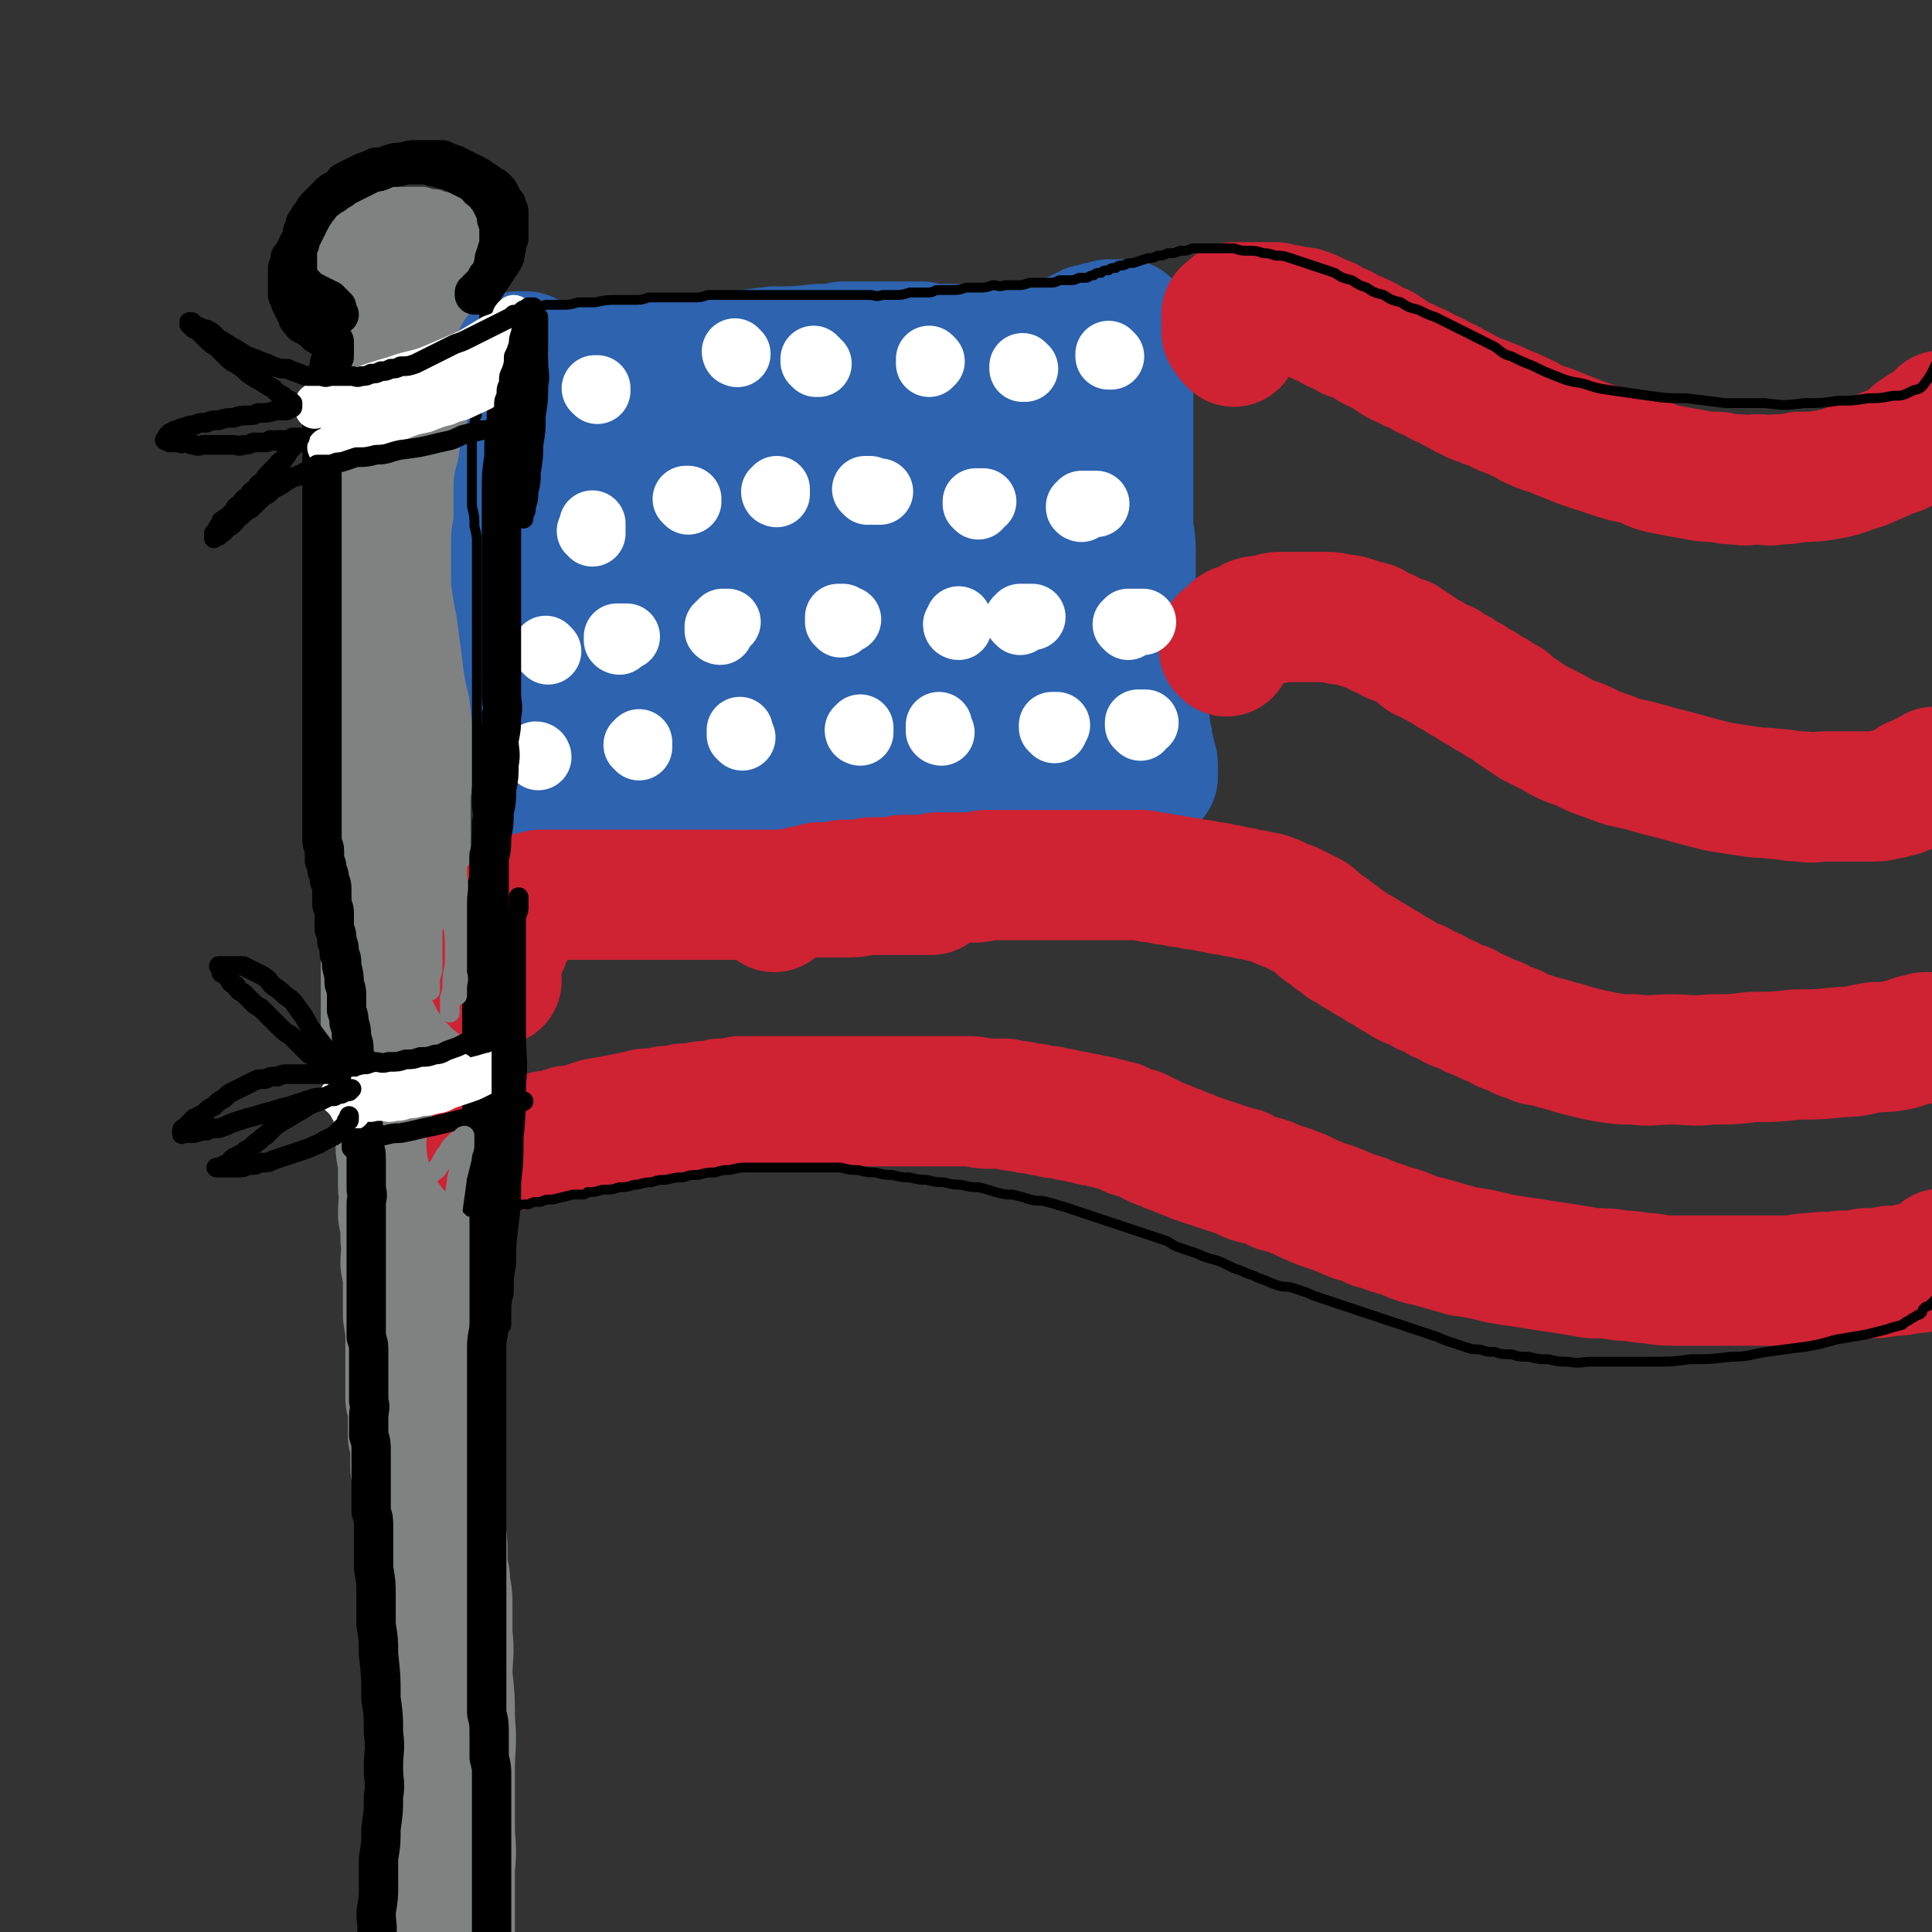 <svg viewBox='0 0 786 786' version='1.1' xmlns='http://www.w3.org/2000/svg' xmlns:xlink='http://www.w3.org/1999/xlink'><rect x="0" y="0" width="786" height="786" fill="#333333" stroke="none"/><g fill='none' stroke='rgb(128,130,130)' stroke-width='16' stroke-linecap='round' stroke-linejoin='round'><path d='M186,223c0,0 -1,-1 -1,-1 0,0 0,0 0,0 0,0 0,0 0,0 1,0 0,-1 0,-1 0,0 0,1 0,1 0,1 0,1 -1,1 0,2 0,2 -1,3 0,2 0,2 0,3 0,2 0,2 -1,3 0,2 0,2 0,4 0,3 0,3 0,5 0,2 -1,2 -1,5 0,3 1,3 0,6 0,4 0,4 0,7 0,4 0,4 -1,7 0,6 0,6 -1,12 0,8 0,8 -1,16 0,8 1,8 0,16 0,9 0,9 0,18 0,9 0,9 0,18 0,8 0,8 0,15 0,7 0,7 0,13 1,6 1,6 1,12 0,6 0,6 0,11 1,5 1,5 1,9 0,4 0,4 0,8 1,4 1,4 1,7 1,5 1,5 1,9 1,5 1,5 1,9 1,5 1,5 1,9 0,5 0,5 0,10 1,5 1,5 1,10 1,5 0,5 0,10 1,5 1,5 1,10 0,5 0,5 0,9 1,5 1,5 1,10 0,5 0,5 0,10 0,5 0,5 0,9 0,4 0,4 0,8 1,5 0,5 0,9 1,4 1,4 1,8 0,4 0,4 0,8 0,4 0,4 0,8 1,3 1,3 1,6 1,3 1,3 1,6 1,3 1,3 1,7 0,3 0,3 0,6 1,2 1,2 1,5 0,2 0,2 0,5 1,2 1,2 1,5 0,2 0,2 0,5 1,4 1,4 1,7 0,4 0,4 0,8 1,4 1,4 1,8 0,4 0,4 0,8 1,4 1,4 1,9 0,5 0,5 0,10 0,5 0,5 0,10 0,4 0,4 0,8 0,4 0,4 0,7 0,3 0,3 0,6 1,3 0,3 1,6 0,3 0,3 1,6 0,3 0,3 0,6 1,3 1,3 1,6 0,3 0,3 0,6 0,3 0,3 0,6 0,3 0,3 0,6 0,2 0,2 0,5 0,2 0,2 0,5 0,2 0,2 0,4 0,2 0,2 0,3 0,1 0,1 0,1 0,1 0,1 0,2 0,0 0,0 0,0 0,-1 0,-1 0,-1 0,-1 0,-1 0,-1 0,-1 0,-1 0,-2 0,-2 0,-2 0,-3 0,-3 0,-3 0,-5 -1,-4 -1,-4 -1,-8 0,-7 0,-7 0,-13 0,-8 0,-8 0,-16 0,-7 -1,-7 -1,-14 0,-9 0,-9 0,-18 0,-7 1,-7 0,-13 0,-6 0,-6 -1,-12 0,-6 0,-6 -1,-11 0,-6 0,-6 -1,-11 0,-5 0,-5 -1,-10 0,-5 0,-5 -1,-9 -1,-3 -1,-3 -2,-7 0,-3 -1,-3 -1,-6 -1,-4 -1,-4 -1,-8 -1,-5 -1,-5 -2,-10 0,-4 0,-4 -1,-9 -1,-4 -1,-4 -1,-9 -1,-5 -1,-5 -2,-10 0,-5 0,-5 -1,-10 0,-4 0,-4 -1,-9 0,-4 0,-4 0,-8 0,-5 0,-5 0,-9 1,-5 1,-5 1,-9 1,-4 1,-4 1,-9 1,-4 1,-4 1,-8 0,-3 0,-3 0,-7 1,-4 0,-4 0,-8 0,-4 0,-4 0,-8 0,-4 0,-4 0,-8 0,-4 1,-4 0,-8 0,-3 0,-3 0,-6 0,-3 0,-3 -1,-7 0,-3 0,-3 -1,-7 0,-4 0,-4 0,-8 0,-4 1,-4 0,-8 0,-3 0,-3 0,-7 0,-4 -1,-4 -1,-9 0,-5 0,-5 0,-10 0,-4 0,-4 0,-9 0,-4 0,-4 0,-9 0,-4 0,-4 0,-8 0,-4 0,-4 0,-8 1,-4 1,-4 1,-9 0,-4 0,-4 0,-8 1,-3 1,-3 1,-6 1,-1 0,-1 0,-3 1,-2 1,-2 1,-4 1,-3 1,-3 1,-5 0,-3 0,-3 0,-6 1,-3 0,-3 0,-6 0,-3 0,-3 0,-6 1,-3 1,-3 1,-6 0,-3 0,-3 0,-6 0,-3 0,-3 0,-6 0,-2 0,-2 0,-5 0,-2 0,-2 0,-5 0,-3 0,-3 0,-6 0,-3 0,-3 0,-6 0,-3 0,-3 0,-6 0,-3 0,-3 -1,-6 0,-2 0,-2 -1,-5 0,-2 0,-2 -1,-5 0,-3 0,-3 -1,-5 0,-3 0,-3 -1,-5 0,-3 0,-3 -1,-5 0,-2 0,-2 0,-5 0,-1 0,-1 0,-3 0,-1 0,-1 0,-2 0,0 0,0 0,-1 0,0 0,0 0,0 0,1 0,1 0,1 0,1 0,1 0,2 0,2 0,2 0,3 1,3 1,3 1,6 0,4 0,4 0,8 1,7 0,7 0,14 0,9 1,9 0,19 0,10 0,10 0,21 0,9 0,9 0,19 0,8 -1,8 -1,16 0,7 0,7 -1,13 0,5 0,5 0,10 0,5 0,5 0,10 0,5 0,5 0,9 1,5 1,5 1,10 1,3 0,3 0,7 0,4 0,4 0,7 0,4 0,4 0,8 0,4 1,4 0,7 0,4 0,4 0,8 0,4 0,4 0,8 0,5 0,5 0,10 0,5 0,5 0,9 1,4 1,4 1,8 0,5 0,5 0,10 1,6 0,6 0,12 0,6 0,6 0,12 1,8 1,8 1,15 1,7 1,7 1,13 1,8 1,8 1,15 1,8 1,8 2,15 1,8 1,8 1,16 0,8 0,8 0,16 1,13 0,13 0,26 '/><path d='M179,162c0,0 -1,-1 -1,-1 0,0 0,0 0,0 0,0 0,0 0,0 0,0 0,0 0,-1 0,0 0,0 0,-1 0,0 0,0 0,-1 0,0 0,0 0,-1 0,0 0,0 0,-1 0,-1 0,-1 0,-3 0,-1 0,-1 0,-3 0,-1 0,-1 0,-3 0,-2 0,-2 0,-4 0,-1 0,-1 0,-3 0,-1 0,-1 0,-2 0,-1 0,-1 0,-2 0,0 0,-1 0,-1 0,0 0,1 0,1 0,1 0,1 0,2 0,1 0,1 0,2 0,2 0,2 0,3 0,2 0,2 0,3 0,1 0,1 0,2 0,1 0,1 0,2 0,1 0,1 0,1 0,1 0,1 0,1 0,0 0,0 0,0 0,0 0,1 -1,0 0,0 0,0 0,0 -1,-1 -1,-1 -1,-1 0,-1 0,-1 0,-1 0,-1 0,-1 0,-2 0,-1 0,-1 0,-2 0,-1 0,-1 0,-2 0,-1 0,-1 0,-2 0,0 0,0 1,-1 0,-1 0,-1 0,-1 1,-1 1,-1 1,-1 0,-1 0,-1 1,-1 0,-1 0,-1 0,-1 1,-1 1,-1 1,-1 1,-1 1,-1 1,-1 1,-1 1,-1 1,-1 1,-1 1,-1 1,-1 1,-1 1,-1 1,-1 1,-1 1,-1 1,-1 1,-1 1,-1 1,-1 1,-1 1,-1 1,-1 1,-1 1,-1 2,-1 0,-1 0,-1 1,-1 0,-1 0,0 1,-1 0,-1 0,-1 1,-2 0,-1 0,-1 1,-2 0,-1 1,-1 1,-2 0,-1 0,-1 0,-2 0,-1 0,-1 0,-2 0,-1 0,-1 0,-3 0,-1 0,-1 -1,-3 0,-1 0,-1 -1,-3 0,-1 0,-1 -1,-3 0,-1 0,-1 -1,-3 -2,-2 -1,-2 -3,-4 -1,-1 -1,-1 -3,-3 0,0 0,0 -1,-1 -2,-1 -2,-1 -5,-3 -1,-1 -2,0 -4,-1 -2,-1 -2,-1 -4,-1 -2,0 -2,0 -4,0 -2,0 -2,0 -4,0 -1,0 -1,0 -3,0 -2,1 -2,1 -4,1 -1,1 -1,1 -3,2 -2,1 -2,1 -3,2 -2,1 -2,1 -3,3 -2,1 -2,1 -3,3 -2,1 -2,1 -3,3 -1,2 -1,2 -3,3 -1,2 -1,2 -2,4 0,2 0,2 -1,3 -1,2 -1,2 -1,4 0,1 0,1 0,3 0,1 0,1 0,3 1,1 1,1 1,3 1,1 1,1 1,2 1,1 1,1 2,2 1,1 1,1 2,1 2,1 2,1 3,2 1,0 1,1 2,1 1,0 1,0 1,0 1,0 1,0 2,0 0,0 1,0 1,0 0,0 0,0 -1,0 0,0 0,0 -1,0 0,0 0,-1 -1,-1 -1,-1 -1,-1 -2,-1 -1,-1 -1,-1 -2,-1 -2,-1 -2,0 -3,-1 -1,-1 -1,-1 -3,-2 -1,0 -1,-1 -2,-2 -1,-1 -1,-1 -2,-2 -1,-1 -1,-1 -2,-3 -1,-1 -1,-1 -2,-3 0,-1 0,-1 0,-3 1,-1 1,-1 1,-3 0,-1 0,-1 1,-3 0,-1 0,-1 1,-3 1,-1 1,-1 2,-3 1,-2 1,-2 3,-3 1,-2 1,-2 3,-3 1,-2 1,-2 3,-3 1,-1 1,-2 3,-3 2,-1 2,-1 4,-2 2,-1 2,-1 4,-2 3,0 3,0 5,-1 3,-1 3,-1 5,-1 3,0 3,0 5,0 3,0 3,0 5,0 3,1 3,1 5,1 2,1 2,1 4,1 2,1 2,2 3,3 2,1 2,1 3,3 2,1 2,1 2,3 1,2 1,2 2,4 1,2 1,2 1,4 1,2 1,2 1,4 0,2 0,2 0,4 0,2 0,2 -1,3 0,2 0,2 -1,3 0,2 0,2 -1,3 0,2 0,1 -1,2 -1,1 -1,2 -2,2 -1,1 -1,1 -3,2 -1,1 -1,1 -3,1 -1,1 -1,1 -2,1 -1,1 -1,1 -3,1 -1,1 -1,1 -2,1 -1,1 -1,1 -2,1 -1,1 -1,1 -2,1 0,1 0,1 -1,1 -1,1 -1,0 -2,0 0,0 0,0 -1,0 0,0 0,0 0,0 1,0 1,0 1,0 1,0 1,0 2,0 1,0 1,1 3,0 1,0 1,0 3,0 2,-1 2,-1 4,-1 2,-1 2,-1 3,-1 2,-1 2,0 3,-1 2,-1 2,-1 3,-2 2,-1 2,-1 2,-3 1,-1 1,-2 1,-3 1,-2 1,-2 1,-4 0,-3 -1,-3 -1,-5 -1,-3 -1,-3 -2,-5 -1,-3 -1,-3 -3,-5 -1,-3 -1,-3 -3,-5 -2,-2 -2,-2 -5,-4 -2,-2 -2,-2 -5,-4 -2,-1 -2,-1 -5,-2 -2,0 -2,0 -5,-1 -3,0 -3,1 -5,1 -3,0 -3,0 -5,1 -3,1 -3,1 -5,3 -2,1 -2,2 -4,3 -2,3 -2,3 -4,5 -1,2 -1,2 -3,5 -1,2 -1,2 -1,4 -1,2 -1,2 -1,4 1,2 1,2 1,3 1,2 1,2 2,4 1,1 1,1 3,2 1,2 1,2 3,2 2,1 2,1 4,1 2,1 2,1 5,1 2,0 2,-1 5,-1 2,-1 2,0 5,-1 2,-1 2,-1 4,-2 2,-1 2,-1 4,-2 1,0 1,0 2,-1 1,-1 1,-1 1,-2 0,-1 0,-1 0,-2 -1,-2 -1,-2 -2,-3 -1,-1 -2,-1 -3,-2 -2,0 -2,-1 -4,-1 -2,0 -2,0 -4,0 -2,0 -2,0 -4,0 -1,1 -2,1 -3,1 -1,1 -1,1 -2,2 -1,2 -1,2 -2,3 0,1 0,1 0,3 0,1 0,1 1,2 1,2 1,2 2,2 2,1 2,1 3,1 3,1 3,1 5,1 3,1 3,0 5,0 2,0 2,0 4,-1 2,-1 2,-1 3,-3 1,-1 1,-1 1,-3 0,-1 0,-2 0,-3 -1,-2 -1,-2 -3,-3 -1,-2 -1,-2 -4,-3 -2,-1 -2,-1 -5,-2 -2,0 -2,0 -5,0 -2,0 -2,0 -4,1 -1,1 -2,1 -3,2 -1,1 -1,1 -2,3 0,1 0,1 -1,3 0,1 0,2 1,3 0,1 0,1 1,2 2,1 2,1 3,2 2,1 2,0 3,1 2,1 2,1 4,1 1,1 1,1 3,0 1,0 1,0 2,-1 1,0 1,0 2,-1 0,0 1,-1 0,-2 0,-1 0,-1 -1,-2 0,-1 0,-1 -2,-2 -1,0 -1,-1 -2,-1 -1,0 -1,0 -2,0 -1,0 -1,0 -2,0 -1,1 -1,1 -1,1 0,1 0,1 0,1 1,2 1,2 2,3 2,1 2,1 3,1 2,0 2,0 4,0 2,0 2,0 4,-1 2,-1 2,-1 4,-3 2,-1 2,-1 3,-3 2,-2 1,-2 2,-4 0,-2 0,-2 0,-4 -1,-1 -1,-2 -2,-3 -1,-1 -2,-1 -3,-2 -2,0 -2,-1 -5,-1 -2,0 -2,1 -5,1 '/></g>
<g fill='none' stroke='rgb(128,130,130)' stroke-width='53' stroke-linecap='round' stroke-linejoin='round'><path d='M159,118c0,0 -1,0 -1,-1 0,0 0,1 0,1 0,0 0,0 0,0 0,0 0,0 0,0 0,1 0,1 0,1 0,1 0,1 0,2 0,1 0,1 0,2 0,1 0,1 0,2 0,1 0,1 0,3 0,1 0,1 -1,3 0,1 0,1 -1,3 0,1 0,1 0,3 0,1 0,1 -1,3 0,2 0,2 0,4 0,2 0,2 0,3 0,2 0,2 0,4 0,2 0,2 0,3 0,2 0,2 0,4 0,1 0,1 0,3 0,2 0,2 0,3 0,2 0,2 0,4 0,2 0,2 0,4 0,2 0,2 0,4 0,2 0,2 0,4 0,3 0,3 0,5 0,2 0,2 0,4 0,3 0,3 0,5 0,3 0,3 0,5 0,2 0,2 0,5 1,2 1,2 1,5 0,2 0,2 0,5 1,2 1,2 1,5 0,2 0,2 0,5 1,4 1,4 1,8 0,2 0,2 0,5 0,3 0,3 0,6 1,3 0,3 0,6 0,3 0,3 0,6 0,3 0,3 0,6 0,3 0,3 0,5 0,3 0,3 0,5 0,3 0,3 0,5 0,3 0,3 0,5 0,3 0,3 0,5 0,3 0,3 0,5 0,3 0,3 0,5 0,3 0,3 0,6 0,2 0,2 0,5 0,2 0,2 0,4 0,3 0,3 0,5 0,2 0,2 0,4 0,3 0,3 0,5 0,2 0,2 0,5 0,2 0,2 0,5 0,2 0,2 0,5 0,2 0,2 0,5 0,3 0,3 0,5 0,3 1,3 0,5 0,3 0,3 0,6 0,3 0,3 -1,6 0,3 0,3 0,6 0,3 0,3 0,6 0,3 0,3 0,6 0,2 0,2 0,5 0,2 0,2 0,5 0,3 0,3 0,5 0,3 0,3 0,6 0,3 0,3 0,6 0,3 0,3 0,6 1,3 1,3 1,6 0,3 0,3 1,6 0,3 0,3 1,5 0,4 0,4 1,7 0,5 0,5 1,10 0,3 0,3 0,7 1,3 1,3 1,7 0,4 1,4 1,7 0,5 0,5 0,10 1,5 0,5 0,11 1,5 1,5 1,10 1,5 0,5 0,10 1,5 1,5 1,10 0,6 0,6 0,11 1,6 1,6 1,11 0,4 0,4 0,9 0,4 0,4 0,8 0,3 0,3 0,6 1,4 1,4 1,8 0,3 0,3 0,7 1,3 1,3 1,7 0,3 0,3 0,6 1,3 1,3 1,6 0,3 0,3 0,6 1,3 1,3 1,6 0,3 0,3 1,6 0,3 0,3 1,6 0,3 0,3 1,6 0,3 0,3 1,6 0,4 0,4 1,8 0,4 0,4 1,9 0,4 0,4 1,9 0,5 0,5 0,9 1,5 1,5 1,10 0,5 0,5 0,10 1,6 0,6 0,12 0,5 1,5 1,10 0,4 0,4 0,8 1,4 1,4 1,8 0,4 1,4 1,9 0,5 0,5 0,10 0,4 0,4 0,8 0,4 0,4 0,7 0,3 1,3 1,6 0,3 0,3 0,5 0,1 0,1 0,3 0,2 0,2 0,4 0,2 0,2 0,3 0,1 0,1 0,1 0,1 0,2 0,2 0,0 0,-1 0,-1 0,-1 0,-1 0,-1 0,-1 0,-1 0,-1 0,-1 0,-1 0,-1 0,-1 0,-1 0,-2 0,-1 0,-1 0,-2 0,-2 0,-2 0,-3 0,-4 0,-4 0,-7 0,-6 0,-6 0,-12 1,-9 0,-9 0,-17 0,-12 0,-12 0,-24 0,-9 1,-9 0,-19 0,-9 0,-9 -1,-18 0,-9 1,-9 0,-17 0,-6 0,-6 0,-13 0,-5 -1,-5 -1,-10 -1,-5 -1,-5 -1,-10 0,-5 0,-5 -1,-9 0,-5 0,-5 -1,-10 0,-5 0,-5 -1,-10 0,-4 0,-4 -1,-8 0,-5 0,-5 0,-9 0,-5 0,-5 0,-10 0,-4 0,-4 0,-8 0,-3 -1,-3 -1,-7 -1,-4 -1,-4 -1,-8 -1,-4 -1,-4 -1,-9 -1,-5 -1,-5 -1,-9 -1,-5 -1,-5 -1,-9 -1,-5 -1,-5 -1,-9 0,-5 0,-5 -1,-10 0,-5 1,-5 0,-10 0,-4 0,-4 -1,-9 0,-5 0,-5 0,-10 0,-4 1,-4 0,-9 0,-5 0,-5 0,-10 0,-5 0,-5 0,-10 0,-4 -1,-4 -1,-8 -1,-6 0,-6 -1,-13 0,-5 0,-5 0,-10 0,-4 0,-4 0,-9 0,-4 1,-4 0,-8 0,-4 0,-4 -1,-9 0,-5 0,-5 0,-10 0,-4 0,-4 0,-9 0,-4 0,-4 0,-8 0,-4 0,-4 0,-8 0,-4 0,-4 0,-9 0,-4 0,-4 0,-9 0,-4 0,-4 0,-8 0,-4 0,-4 0,-8 0,-3 1,-3 0,-7 0,-3 0,-3 -1,-7 0,-3 0,-3 -1,-7 0,-4 0,-4 0,-7 0,-4 0,-4 0,-7 0,-3 0,-3 -1,-6 0,-2 1,-2 0,-4 0,-1 0,-1 0,-3 0,-2 0,-2 0,-3 0,-2 0,-2 -1,-5 0,-2 1,-2 0,-5 0,-2 0,-2 0,-5 0,-2 0,-2 0,-5 0,-3 0,-3 0,-6 0,-3 0,-3 0,-6 0,-3 0,-3 0,-7 0,-3 0,-3 0,-6 0,-3 0,-3 0,-6 0,-3 0,-3 0,-6 0,-2 0,-2 1,-5 0,-3 0,-3 0,-5 1,-3 1,-3 1,-5 0,-3 0,-3 0,-5 1,-3 0,-3 0,-5 0,-3 0,-3 0,-5 0,-3 0,-3 0,-5 0,-3 0,-3 0,-5 0,-2 0,-2 0,-5 0,-2 0,-2 0,-4 0,-3 0,-3 0,-6 0,-2 0,-2 0,-4 0,-2 0,-2 0,-4 0,-2 0,-2 0,-4 1,-1 1,-1 1,-3 0,-2 0,-2 0,-3 0,-1 0,-1 0,-2 1,0 1,0 1,0 0,0 0,0 1,0 0,0 0,0 0,0 1,1 1,1 1,1 1,1 1,1 1,1 1,1 1,1 1,2 1,2 1,2 1,3 1,3 1,3 1,5 1,3 1,3 1,6 1,6 0,6 0,11 0,8 0,8 0,16 0,10 0,10 0,21 0,9 0,9 -1,18 0,9 1,9 0,18 0,9 0,9 -1,17 0,9 0,9 0,18 -1,15 -1,15 -1,30 '/></g>
<g fill='none' stroke='rgb(45,99,175)' stroke-width='53' stroke-linecap='round' stroke-linejoin='round'><path d='M212,146c0,0 -1,-1 -1,-1 0,0 0,0 0,0 0,0 0,0 0,0 1,0 1,0 1,0 1,0 1,0 1,0 1,0 1,0 1,0 1,1 1,1 1,1 1,0 1,0 2,1 2,0 2,0 3,1 1,0 1,1 3,1 2,0 2,0 4,0 2,1 2,0 5,0 3,0 3,1 6,0 4,0 4,0 8,0 5,-1 5,-1 10,-1 7,-1 7,-1 14,-1 8,-1 8,-1 15,-1 8,-1 8,0 15,-1 7,-1 7,-1 15,-2 9,0 9,0 18,-1 5,0 5,0 10,-1 6,0 6,0 11,0 6,0 6,0 11,0 5,0 5,0 10,0 4,1 4,1 8,1 3,0 3,0 7,0 3,0 3,0 7,0 3,0 3,0 7,0 3,0 3,0 7,0 3,0 3,-1 7,-1 3,0 3,0 7,-1 3,0 3,0 6,-1 2,0 2,0 3,-1 1,0 1,0 3,-1 1,0 1,0 2,-1 1,0 1,0 2,-1 1,0 1,0 2,-1 1,0 1,0 2,0 1,0 1,0 2,-1 1,0 1,0 2,0 1,0 1,0 2,-1 1,0 1,0 2,0 1,0 1,0 2,0 1,0 1,0 2,0 0,0 1,0 1,0 1,1 1,1 1,1 0,1 0,1 0,1 0,1 0,1 0,2 0,1 0,1 0,2 0,1 0,1 0,3 0,1 0,1 0,3 0,2 0,2 0,4 0,2 0,2 0,4 0,3 0,3 0,5 0,4 0,4 0,8 0,4 0,4 0,9 0,5 0,5 0,9 0,5 0,5 0,10 0,5 0,5 0,10 0,4 0,4 0,9 0,6 1,6 1,12 0,4 0,4 0,8 0,3 0,3 0,6 0,3 0,3 0,6 0,3 0,3 0,6 0,3 0,3 0,6 0,3 0,3 0,6 0,3 1,3 1,6 1,3 1,3 1,6 1,3 1,3 1,6 1,3 1,3 1,6 1,3 1,3 1,6 1,3 1,3 1,6 1,3 1,3 1,6 1,2 1,2 1,4 1,2 1,2 1,4 0,2 0,2 0,3 0,1 0,1 0,1 -1,0 -1,0 -1,0 -1,0 -1,0 -2,0 -1,0 -1,0 -2,0 -2,0 -2,0 -3,0 -2,0 -2,0 -4,0 -2,0 -2,0 -4,0 -3,0 -3,0 -5,0 -4,0 -4,0 -7,0 -4,0 -4,0 -8,1 -5,0 -5,0 -11,1 -7,0 -7,0 -14,1 -9,1 -9,1 -17,1 -8,1 -8,1 -17,2 -8,0 -8,0 -17,1 -9,0 -9,0 -17,1 -8,0 -8,0 -15,1 -7,0 -7,0 -15,0 -6,0 -6,0 -13,0 -7,0 -7,0 -13,0 -6,0 -6,0 -13,0 -6,0 -6,0 -12,0 -5,0 -5,0 -10,0 -5,0 -5,0 -10,0 -3,0 -3,0 -7,0 -3,0 -3,0 -6,0 -1,0 -1,0 -2,0 0,0 -1,0 -1,0 0,0 0,0 0,0 0,-1 0,-1 0,-1 0,-1 0,-1 -1,-1 0,-1 0,-1 0,-3 0,-1 0,-1 -1,-3 0,-4 0,-4 -1,-8 0,-6 0,-6 -1,-13 -1,-8 -1,-8 -2,-17 -2,-8 -2,-8 -3,-17 -1,-7 -1,-7 -2,-15 -1,-5 -1,-5 -2,-11 0,-4 0,-4 0,-8 0,-4 0,-4 0,-8 0,-4 1,-4 1,-8 0,-4 0,-4 0,-8 0,-3 0,-3 0,-6 0,-1 0,-1 1,-3 0,-2 0,-2 1,-4 0,-1 0,-1 0,-3 1,-2 1,-2 1,-4 1,-1 1,-1 1,-3 1,-2 1,-2 1,-4 1,-2 1,-2 1,-4 1,-2 1,-2 1,-4 0,-1 0,-1 0,-3 0,0 0,0 0,-1 0,0 1,0 1,-1 0,0 0,0 0,0 1,0 1,0 1,0 1,0 1,0 1,0 3,0 3,0 6,0 5,0 5,0 9,0 9,1 9,1 18,1 9,1 9,1 18,1 11,1 11,1 22,1 11,1 11,0 22,0 8,1 8,1 16,1 8,0 8,0 16,0 8,0 8,0 15,-1 7,0 7,0 14,-1 6,0 6,0 12,-1 5,0 5,0 10,0 3,0 3,0 7,0 3,0 3,0 5,0 2,0 2,0 4,1 1,0 2,0 3,1 2,1 2,1 3,2 2,2 2,2 4,4 2,2 2,3 4,5 1,4 2,4 3,7 0,4 0,4 0,7 -1,5 -1,5 -3,9 -2,6 -2,6 -4,11 -2,7 -2,7 -5,13 -3,7 -3,7 -7,13 -4,6 -4,6 -9,10 -6,6 -6,6 -13,9 -7,4 -7,5 -15,7 -9,3 -9,3 -18,3 -9,1 -9,0 -18,-1 -8,-1 -8,-1 -17,-3 -7,-1 -7,-1 -13,-4 -8,-2 -8,-2 -16,-5 -8,-3 -8,-3 -16,-6 -6,-2 -6,-2 -12,-5 -6,-3 -6,-3 -11,-8 -5,-3 -5,-3 -8,-8 -3,-4 -3,-4 -4,-8 -1,-3 -1,-4 0,-7 1,-3 1,-4 3,-6 4,-3 5,-3 9,-5 8,-3 8,-3 15,-4 11,-2 11,-1 22,-1 7,0 7,0 13,0 14,1 14,1 28,3 14,2 14,1 28,4 13,4 13,3 25,9 10,6 10,7 19,15 7,6 7,6 12,13 4,6 4,7 7,14 2,7 2,7 2,14 1,5 1,5 -1,10 -1,3 -1,4 -3,6 -2,2 -3,2 -5,2 -5,0 -5,0 -10,-1 -7,-1 -7,-1 -14,-3 -9,-3 -9,-4 -17,-8 -10,-5 -10,-6 -20,-11 -10,-6 -10,-6 -20,-11 -10,-6 -10,-5 -20,-12 -9,-6 -9,-6 -18,-13 -6,-5 -6,-5 -13,-11 -5,-5 -6,-4 -11,-10 -2,-3 -3,-4 -3,-7 0,-2 2,-2 4,-3 8,-1 8,0 16,1 12,1 12,1 24,4 12,3 12,2 25,6 13,4 13,4 25,10 13,6 13,6 24,13 11,7 11,7 20,15 7,7 7,7 11,16 3,6 4,7 3,14 0,6 -1,7 -5,11 -6,6 -7,6 -15,8 -9,3 -9,2 -19,2 -12,0 -12,0 -24,-2 -13,-3 -13,-4 -26,-8 -14,-4 -14,-4 -28,-9 -12,-5 -12,-5 -25,-10 -9,-4 -9,-4 -19,-8 -9,-3 -9,-3 -18,-7 -6,-2 -6,-2 -13,-5 -3,-1 -3,-1 -6,-3 0,0 -1,0 -1,0 1,1 2,1 3,1 5,3 5,2 10,5 4,3 4,4 8,7 6,5 6,5 11,11 6,5 6,5 11,11 4,6 5,6 8,12 3,5 3,5 5,10 1,3 2,4 1,7 0,2 0,3 -2,4 -2,1 -3,0 -6,0 -4,-1 -4,-1 -7,-3 -4,-2 -4,-2 -8,-5 -4,-2 -4,-2 -8,-4 -3,-2 -3,-2 -7,-4 -3,-1 -3,-1 -6,-3 -2,-2 -2,-2 -5,-3 -1,-1 -2,-1 -3,-2 -1,-1 -1,-1 -2,-2 -1,-1 -1,-1 -1,-2 0,0 -1,-1 -1,-1 0,-1 1,-1 1,-1 8,0 8,0 16,0 '/></g>
<g fill='none' stroke='rgb(207,34,51)' stroke-width='53' stroke-linecap='round' stroke-linejoin='round'><path d='M502,139c0,0 -1,-1 -1,-1 0,0 0,0 0,-1 0,0 -1,0 -1,-1 0,0 0,0 0,0 0,0 0,0 0,-1 0,0 -1,1 -1,0 0,0 0,0 0,0 0,0 0,0 0,-1 0,0 0,0 0,0 0,-1 0,-1 0,-1 0,-1 0,-1 0,-1 0,-1 0,-1 0,-1 0,-1 0,-1 0,-1 0,-1 0,-1 0,-1 0,-1 0,-1 0,-1 0,-1 1,-1 1,-1 1,-1 1,-1 1,-1 1,0 1,0 1,-1 1,0 1,0 2,0 2,0 2,0 4,0 1,0 1,0 3,0 1,0 1,0 3,0 2,0 2,0 5,0 2,1 2,1 5,1 3,1 3,1 6,1 3,1 3,1 7,3 3,1 3,1 6,3 3,1 3,1 6,3 3,1 3,1 7,3 3,2 3,2 6,3 3,2 3,2 6,4 3,2 3,1 6,3 3,1 3,1 6,3 3,1 3,1 6,3 3,1 3,1 6,3 3,1 3,2 6,3 3,2 3,1 7,3 3,1 3,1 7,3 3,1 3,1 7,3 3,1 3,2 6,3 4,2 4,1 8,3 5,2 5,2 10,4 6,2 6,2 12,4 6,2 6,2 12,3 5,2 5,3 11,4 5,1 5,1 11,2 5,1 5,1 10,1 4,1 4,1 8,1 4,1 4,0 8,0 4,0 4,1 8,0 4,0 4,0 9,-1 6,0 6,0 12,-1 5,-1 5,-1 10,-3 4,-1 4,-1 8,-3 3,-1 3,-1 6,-3 3,-1 3,0 6,-2 2,-1 2,-2 4,-3 1,-2 1,-2 3,-3 1,-1 1,-1 3,-2 2,-1 2,-1 4,-2 1,-1 1,-2 2,-3 '/><path d='M499,265c0,0 0,0 -1,-1 0,0 0,0 0,0 0,0 0,0 0,-1 0,0 0,0 0,-1 0,0 0,0 0,0 0,-1 0,-1 0,-1 0,-1 1,-1 1,-1 1,-1 1,-1 1,-1 1,-1 1,-1 1,-1 1,-1 1,-1 1,-1 1,-1 1,-1 2,-1 2,-1 2,-1 3,-1 2,-1 2,-1 3,-2 3,-1 3,0 7,-1 2,-1 2,-1 5,-1 2,0 2,0 5,0 3,0 3,0 6,0 3,0 3,0 6,0 3,0 3,0 6,1 3,0 3,0 6,1 3,1 3,1 7,2 3,2 3,2 6,3 3,2 3,2 7,3 3,2 3,2 6,4 2,2 2,2 5,3 3,2 3,2 6,3 2,2 2,2 5,3 2,2 2,2 5,3 2,2 2,2 5,3 2,2 2,2 5,3 2,2 2,2 5,3 2,2 2,2 5,4 3,2 3,2 6,4 4,2 4,2 8,4 5,3 5,3 11,5 6,3 6,3 12,5 7,3 7,2 14,4 7,2 7,2 15,4 7,2 7,2 15,4 6,1 6,1 13,2 5,1 5,0 10,1 5,0 5,1 11,1 5,1 5,0 11,0 5,0 5,0 10,0 4,0 4,0 9,0 3,0 3,-1 6,-1 2,-1 2,-1 4,-1 1,-1 1,0 2,-1 1,0 0,-1 1,-1 1,-1 1,-1 2,-1 0,-1 1,-1 2,-1 1,-1 1,-1 2,-1 1,-1 1,-1 2,-1 1,-1 1,-1 2,-1 0,0 0,0 1,-1 '/><path d='M202,399c0,0 -1,-1 -1,-1 0,0 0,0 0,0 0,-1 0,-1 0,-1 0,-1 0,-1 -1,-1 0,0 0,0 0,-1 0,0 0,0 0,-1 0,0 0,0 0,-1 0,0 0,0 0,0 0,-1 0,-1 0,-1 1,-1 1,-1 1,-1 0,-1 0,-1 0,-1 1,-1 1,-1 1,-1 1,-1 1,-1 1,-2 1,-1 1,-1 1,-2 1,-1 1,-1 1,-2 0,-1 0,-1 1,-2 0,-1 0,-1 1,-2 0,-1 0,-1 0,-2 1,-1 1,-1 1,-2 0,-1 0,-1 0,-2 1,0 1,0 1,-1 1,-1 1,-1 1,-2 1,0 1,0 1,-1 1,-1 1,-1 1,-1 1,-1 1,-1 1,-1 1,-1 1,-1 1,-1 1,-1 1,-1 2,-1 1,0 1,0 2,0 1,0 1,-1 2,-1 1,0 1,0 2,0 1,0 1,0 3,0 1,0 1,0 3,0 1,0 1,0 3,0 2,0 2,0 4,0 2,0 2,0 4,0 3,0 3,0 5,0 3,0 3,0 5,0 3,0 3,0 5,0 3,0 3,0 5,0 3,0 3,0 6,0 3,0 3,0 6,0 3,0 3,0 6,0 3,0 3,0 6,0 3,0 3,0 6,0 4,0 4,0 7,0 4,0 4,0 7,0 4,0 4,0 8,0 4,0 4,0 7,0 6,0 6,0 12,-1 4,0 4,0 8,0 4,0 4,0 8,0 4,0 4,-1 7,-1 4,0 4,0 7,0 4,0 4,0 7,0 3,0 3,0 6,0 3,0 3,0 6,0 '/><path d='M315,369c0,0 -1,-1 -1,-1 0,0 1,0 1,0 0,-1 0,-1 0,-1 1,-1 1,-1 2,-1 1,-1 1,-1 2,-1 2,-1 2,-1 3,-1 2,-1 2,-1 3,-1 2,-1 2,0 4,-1 2,0 2,0 4,-1 2,0 2,0 5,0 2,0 2,0 5,-1 3,0 3,0 5,0 3,0 3,0 6,-1 3,0 3,0 6,0 4,0 4,0 7,-1 3,0 3,0 7,0 3,0 3,0 7,-1 3,0 3,0 7,0 3,0 3,0 7,0 3,0 3,0 6,-1 3,0 3,0 6,0 3,0 3,0 6,0 3,0 3,0 6,0 3,0 3,0 6,0 3,0 3,0 6,0 3,0 3,0 6,0 3,0 3,0 6,0 2,0 2,0 5,0 3,0 3,0 6,0 3,0 3,0 5,0 3,0 3,0 6,0 3,1 3,1 6,1 3,1 3,1 6,1 3,1 3,1 6,1 3,1 3,1 6,1 3,1 3,1 6,1 2,1 2,1 5,1 3,1 3,1 5,1 3,1 3,1 5,1 3,1 3,1 5,1 3,1 3,1 5,2 2,1 2,1 5,2 2,1 2,1 4,2 2,1 2,1 4,2 3,2 3,3 6,5 2,1 2,1 4,3 2,1 2,1 4,3 2,1 2,1 5,3 2,1 2,1 5,3 2,1 2,1 5,3 2,1 2,1 5,3 2,1 2,1 5,3 2,1 2,1 5,2 3,2 3,2 6,3 3,2 3,2 6,3 3,2 3,2 7,3 3,2 3,2 6,3 4,2 4,2 7,3 3,2 3,2 7,3 3,2 3,2 7,3 3,2 3,1 7,2 3,1 3,1 7,2 3,1 3,1 7,2 4,1 4,1 9,2 6,1 6,1 12,1 7,1 7,0 15,0 8,0 8,1 16,0 9,0 9,0 17,-1 9,0 9,0 18,-1 9,0 9,0 18,-1 7,0 7,-1 14,-2 5,0 5,0 10,-1 3,-1 3,-1 6,-2 2,0 2,0 4,-1 1,0 1,0 2,0 1,0 1,0 2,0 0,0 0,0 1,0 0,0 0,0 1,0 0,0 0,0 1,0 '/><path d='M201,466c0,0 -1,-1 -1,-1 0,0 0,1 0,1 0,0 0,0 0,0 0,0 0,0 0,0 1,0 1,0 1,0 1,0 1,0 1,0 1,0 1,0 1,0 1,0 1,0 2,0 1,0 1,0 2,0 1,0 1,0 2,0 1,-1 1,-1 3,-1 2,-1 2,-1 3,-1 3,-1 3,-1 5,-1 2,-1 2,-1 5,-1 3,-1 3,-1 6,-2 3,0 3,0 6,-1 3,-1 3,-1 6,-2 6,-1 6,-1 11,-2 5,-1 5,-1 9,-2 4,0 4,0 8,-1 4,0 4,0 7,-1 4,0 4,0 8,-1 4,0 4,0 7,-1 4,0 4,0 8,-1 4,0 4,0 7,0 5,0 5,0 9,0 5,0 5,0 9,0 6,0 6,0 11,0 6,0 6,0 11,0 6,0 6,0 11,0 5,0 5,0 10,0 5,0 5,0 9,0 4,0 4,0 8,0 4,0 4,0 8,0 4,0 4,1 8,1 3,0 3,0 7,0 3,1 3,1 6,1 3,1 3,1 6,1 3,1 3,1 6,1 2,1 2,1 5,1 3,1 3,1 5,1 3,1 3,1 5,1 2,1 2,1 5,1 2,1 2,1 4,1 2,1 2,1 4,1 2,1 2,1 4,2 2,1 2,1 4,1 2,1 2,1 4,2 2,1 2,1 4,2 3,1 3,1 5,2 3,1 3,1 5,2 3,1 3,1 5,2 3,1 3,1 6,2 3,1 3,1 6,2 3,1 3,1 7,2 3,2 3,2 7,3 4,1 4,1 8,3 4,1 4,1 9,3 4,2 4,2 9,4 6,2 6,2 13,5 4,1 4,1 8,3 5,1 5,2 10,3 6,2 6,3 12,4 7,2 7,2 14,4 7,1 7,1 15,3 6,1 6,1 13,2 6,1 6,1 13,2 6,1 6,1 12,2 6,0 6,0 12,1 6,0 6,1 11,1 6,1 6,1 11,1 6,0 6,0 11,0 6,0 6,0 11,0 6,0 6,0 11,0 6,0 6,0 11,0 6,0 6,-1 11,-1 6,-1 6,0 12,-1 5,0 5,0 10,-1 5,0 5,0 10,-1 4,0 4,0 8,-1 3,0 3,0 6,-1 2,0 2,0 4,-1 1,0 1,0 2,-1 0,0 0,0 1,-1 0,0 0,0 0,-1 0,0 0,0 0,-1 '/></g>
<g fill='none' stroke='rgb(255,255,255)' stroke-width='27' stroke-linecap='round' stroke-linejoin='round'><path d='M243,159c0,0 0,0 -1,-1 0,0 1,1 1,1 0,0 0,0 0,-1 0,0 0,0 0,0 '/><path d='M300,144c0,0 -1,0 -1,-1 0,0 0,0 0,0 '/><path d='M332,147c0,0 -1,0 -1,-1 0,0 0,1 0,1 1,0 1,0 1,0 0,1 0,1 0,1 0,0 1,0 1,0 '/><path d='M379,147c0,0 0,0 -1,-1 0,0 0,1 0,1 0,0 0,0 0,0 0,0 0,0 0,0 0,1 0,1 0,1 '/><path d='M417,150c0,0 -1,0 -1,-1 0,0 0,1 0,1 0,0 0,0 0,0 '/><path d='M452,145c0,0 -1,0 -1,-1 0,0 0,1 1,1 0,0 0,0 0,0 -1,0 -1,0 -1,0 '/><path d='M241,217c0,0 0,-1 -1,-1 0,0 1,0 1,0 0,0 0,-1 0,-1 0,-1 0,-1 0,-1 0,-1 0,-1 0,-1 '/><path d='M280,204c0,0 -1,-1 -1,-1 0,0 0,0 1,0 0,0 0,0 0,0 '/><path d='M316,201c0,0 -1,0 -1,-1 0,0 1,1 1,0 0,0 0,0 0,0 0,0 0,0 0,-1 0,0 0,0 0,0 '/><path d='M353,200c0,0 -1,-1 -1,-1 0,0 1,0 1,0 1,1 1,0 1,0 1,1 1,1 1,1 1,0 1,0 1,0 1,0 1,0 2,0 '/><path d='M398,206c0,0 -1,-1 -1,-1 0,0 0,0 0,-1 0,0 0,0 1,0 0,0 0,0 1,0 0,0 0,0 1,0 '/><path d='M440,207c0,0 -1,0 -1,-1 0,0 0,1 0,0 1,0 1,0 1,-1 1,0 1,0 2,0 0,0 0,0 1,0 1,0 1,0 2,0 0,0 0,0 1,0 '/><path d='M223,265c0,0 0,0 -1,-1 0,0 1,1 1,1 0,0 0,0 0,0 0,0 0,0 -1,-1 '/><path d='M252,261c0,0 -1,0 -1,-1 0,0 0,1 0,0 1,0 0,0 0,-1 0,0 1,0 1,0 0,0 0,0 1,0 0,0 0,0 0,0 1,0 1,0 1,0 1,0 1,0 1,0 '/><path d='M293,257c0,0 -1,0 -1,-1 0,0 0,1 0,0 0,0 0,0 0,-1 1,0 1,0 1,-1 1,0 1,0 1,-1 1,0 1,0 1,0 0,0 0,0 0,0 1,0 1,0 1,0 0,0 0,0 0,0 '/><path d='M342,254c0,0 -1,-1 -1,-1 0,0 0,0 0,0 0,0 0,-1 0,-1 0,0 0,-1 0,-1 1,0 1,0 2,0 0,0 0,0 0,0 1,1 1,1 1,1 1,0 1,0 1,0 '/><path d='M390,255c0,0 -1,0 -1,-1 0,0 1,1 1,0 0,0 0,0 0,-1 0,0 0,0 0,-1 0,0 0,0 0,0 '/><path d='M415,253c0,0 -1,-1 -1,-1 0,0 1,0 1,0 0,0 0,0 0,-1 1,0 1,0 1,0 1,0 1,0 1,0 1,0 1,0 2,0 1,0 1,0 1,0 '/><path d='M459,255c0,0 -1,-1 -1,-1 0,0 0,0 0,0 1,0 0,0 1,-1 0,0 0,0 1,0 1,0 1,0 2,0 1,0 1,0 2,0 1,0 0,0 1,0 '/><path d='M219,308c0,0 0,-1 -1,-1 '/><path d='M260,304c0,0 0,-1 -1,-1 0,0 1,0 1,0 0,0 0,-1 0,-1 0,0 0,0 0,0 '/><path d='M302,300c0,0 -1,-1 -1,-1 0,0 0,0 0,-1 0,0 0,0 0,0 0,0 0,0 0,-1 '/><path d='M350,298c0,0 -1,0 -1,-1 0,0 1,1 1,0 0,0 0,0 0,-1 0,0 0,0 0,0 '/><path d='M383,298c0,0 -1,0 -1,-1 0,0 0,1 0,0 0,0 0,0 0,-1 0,-1 0,-1 0,-1 0,0 0,0 0,0 '/><path d='M429,297c0,0 -1,-1 -1,-1 0,0 0,0 0,0 0,0 0,0 0,-1 1,0 1,0 1,0 0,0 0,0 1,0 '/><path d='M464,296c0,0 -1,-1 -1,-1 0,0 0,0 0,0 0,0 0,0 0,-1 0,0 0,0 1,0 0,0 0,0 1,0 0,0 0,0 1,0 '/></g>
<g fill='none' stroke='rgb(255,255,255)' stroke-width='4' stroke-linecap='round' stroke-linejoin='round'><path d='M197,145c0,0 0,-1 -1,-1 0,0 1,0 1,0 0,1 -1,0 -1,0 -1,1 -1,1 -1,1 -1,0 -1,0 -1,1 -1,1 -1,1 -2,2 -2,2 -2,2 -4,3 -4,3 -3,3 -7,5 -8,4 -8,4 -16,7 -4,2 -5,2 -10,3 -3,1 -3,0 -7,1 -2,0 -2,1 -5,1 -2,0 -2,0 -4,0 0,0 0,0 -1,0 0,0 1,0 1,-1 0,0 0,0 1,0 0,0 0,0 1,-1 1,0 1,0 1,0 2,0 2,0 3,-1 1,0 1,0 3,-1 1,0 1,0 3,-1 2,0 2,0 5,-1 2,0 2,0 5,-1 3,-1 3,-1 6,-2 3,-1 3,-2 6,-3 3,-2 3,-1 6,-3 2,-1 2,-1 4,-3 2,-1 2,-2 4,-3 1,-1 2,-1 3,-3 1,0 1,-1 1,-2 1,0 1,-1 1,-1 0,0 0,0 0,0 -1,1 -1,1 -3,2 -3,2 -3,2 -6,3 -5,3 -5,3 -11,5 -6,3 -6,3 -13,5 -5,2 -5,2 -11,4 -4,1 -4,1 -8,2 -3,0 -3,0 -6,1 -1,0 -1,1 -3,1 -1,1 -1,0 -2,0 0,0 0,0 -1,0 0,0 0,1 -1,0 0,0 0,0 -1,0 0,0 0,0 0,0 0,0 0,0 -1,-1 0,0 0,0 0,0 '/><path d='M178,432c0,0 0,-1 -1,-1 0,0 0,1 0,1 0,0 0,0 0,1 -1,1 -1,1 -1,2 -1,1 -1,1 -2,2 -1,1 -1,1 -3,1 -1,1 -1,1 -3,2 -3,1 -3,1 -5,2 -3,1 -3,1 -6,2 -3,1 -3,1 -7,2 -3,1 -3,1 -6,1 -3,1 -3,1 -6,1 -2,1 -2,0 -4,0 -2,0 -2,1 -4,0 0,0 0,0 -1,-1 0,0 -1,0 -1,0 1,0 1,0 1,0 1,0 1,0 2,0 1,0 1,0 3,0 1,0 1,0 3,1 1,0 1,0 3,1 1,0 1,0 3,1 1,0 1,0 3,1 2,0 2,0 4,0 2,0 2,1 3,0 2,0 2,0 4,-1 2,0 2,0 4,-1 2,-1 2,-1 4,-2 2,-1 2,-1 4,-2 2,-1 2,-1 3,-2 2,-1 1,-1 2,-2 1,-1 1,-1 1,-2 0,0 1,0 0,0 -2,0 -2,0 -5,1 -5,0 -5,0 -11,1 -7,1 -7,2 -15,3 '/></g>
<g fill='none' stroke='rgb(0,0,0)' stroke-width='4' stroke-linecap='round' stroke-linejoin='round'><path d='M207,138c0,0 -1,0 -1,-1 0,0 0,1 0,1 1,0 0,-1 0,-1 0,0 0,-1 0,-1 0,0 0,1 0,1 0,0 0,0 -1,1 0,0 0,0 -1,1 0,0 0,0 -1,1 0,0 0,0 -1,1 0,1 0,1 -1,2 -1,2 -1,2 -1,3 -1,1 -1,1 -1,3 -1,1 -1,1 -1,3 -1,2 -1,2 -1,4 -1,2 -1,2 -1,4 -1,2 -1,2 -1,4 -1,2 -1,2 -1,5 -1,2 -1,2 -1,5 0,2 -1,2 -1,5 0,3 0,3 0,6 0,3 0,3 0,6 0,4 0,4 0,8 0,4 0,4 0,7 1,4 1,4 1,8 1,4 1,4 1,8 0,4 0,4 0,7 0,4 0,4 0,8 0,4 0,4 0,8 0,4 0,4 0,8 0,4 0,4 0,8 0,3 0,3 0,7 0,3 0,3 0,6 0,4 0,4 0,8 0,3 0,3 0,7 0,3 0,3 0,7 0,3 0,3 0,6 0,3 0,3 0,6 0,4 0,4 0,7 0,3 0,3 0,6 0,3 0,3 0,6 0,4 1,4 0,7 0,3 0,3 0,6 0,4 0,4 -1,7 0,3 0,3 0,6 0,4 0,4 -1,7 0,4 0,4 0,7 -1,4 -1,4 -1,7 0,4 0,4 -1,7 0,3 0,3 0,6 0,4 0,4 0,9 0,3 0,3 0,6 0,3 0,3 0,6 0,3 0,3 0,6 0,3 0,3 0,6 0,3 0,3 0,6 0,3 0,3 0,5 0,3 0,3 0,5 0,3 0,3 0,5 0,3 0,3 0,5 0,3 0,3 0,5 0,3 0,3 0,5 0,2 0,2 0,4 0,2 0,2 0,4 0,2 0,2 0,4 0,2 0,2 0,4 0,2 0,2 0,4 0,1 0,1 0,3 0,1 0,1 0,3 0,1 0,1 0,2 0,1 0,1 0,2 0,1 0,1 0,2 0,0 0,0 0,1 0,1 0,1 0,1 0,1 0,1 0,1 0,1 0,1 0,1 0,0 0,0 0,0 1,1 1,1 1,1 1,0 1,0 1,0 1,0 1,0 1,0 1,0 1,0 1,0 1,0 1,0 1,0 1,0 1,0 2,0 1,0 1,0 2,0 2,0 2,0 3,0 2,-1 2,-1 3,-1 3,-1 3,-1 5,-1 2,-1 2,-1 5,-1 2,-1 2,-1 5,-1 2,-1 2,-1 5,-1 4,-1 4,-1 8,-2 2,0 2,0 3,0 2,0 2,0 3,-1 3,0 3,0 6,-1 4,0 4,0 7,-1 3,0 3,0 6,-1 3,0 3,-1 7,-1 3,-1 3,-1 6,-1 4,-1 4,-1 7,-1 3,-1 3,-1 6,-1 4,-1 4,-1 7,-1 3,-1 3,-1 6,-1 4,-1 4,-1 7,-1 3,0 3,0 6,0 4,0 4,0 7,0 3,0 3,0 6,0 3,0 3,0 6,0 4,0 4,0 7,0 3,0 3,0 6,0 4,1 4,1 7,1 4,1 4,1 7,1 4,1 4,1 7,1 4,1 4,1 7,1 4,1 4,1 7,1 4,1 4,1 7,1 4,1 4,1 7,1 4,1 4,1 7,1 4,1 4,1 7,2 4,1 4,1 7,1 4,1 4,1 7,2 4,1 4,0 7,1 4,1 3,1 7,2 3,1 3,1 6,2 3,1 3,1 6,2 3,1 3,1 6,2 3,1 3,1 6,2 3,1 3,1 6,2 3,1 3,1 6,2 3,1 3,1 6,2 3,2 3,2 6,3 3,1 3,1 6,2 2,1 2,1 5,2 4,1 4,1 8,3 2,1 2,1 5,2 2,1 2,1 5,2 2,1 2,1 5,2 2,1 2,1 5,2 3,1 3,0 6,1 3,1 3,1 6,2 2,1 2,1 5,2 3,1 3,1 6,2 3,1 3,1 6,2 3,1 3,1 6,2 3,1 3,1 6,2 3,1 3,1 6,2 3,1 3,1 6,2 3,1 3,1 6,2 3,1 3,1 6,2 2,1 2,1 5,2 3,1 3,1 6,2 3,1 3,1 6,1 3,1 3,1 6,1 3,1 3,1 7,1 3,1 3,1 7,1 4,1 4,1 8,1 4,1 4,1 8,1 5,1 5,0 10,0 5,0 5,0 11,0 7,0 7,0 14,0 7,0 7,0 15,-1 8,0 8,0 16,-1 8,0 8,-1 15,-2 7,-1 7,-1 15,-2 6,-1 6,-1 13,-3 6,-1 6,-1 12,-2 4,-1 4,-1 8,-2 3,-1 3,-1 7,-2 1,-1 1,-1 3,-2 1,-1 2,-1 3,-2 1,0 1,0 2,-1 0,-1 0,-1 1,-2 1,-1 1,0 2,-1 1,-1 1,-1 2,-2 1,0 1,0 1,-1 '/><path d='M198,131c0,0 0,0 -1,-1 0,0 0,0 0,0 0,-1 0,-1 0,-1 0,-1 0,-1 0,-1 0,-1 0,-1 0,-1 0,0 0,0 0,-1 0,0 0,0 0,0 0,0 0,0 0,0 1,0 1,0 1,0 1,0 1,0 1,0 1,0 1,0 2,0 2,0 2,1 3,0 2,0 2,0 3,0 3,0 3,0 5,-1 2,0 2,0 5,0 2,0 2,0 5,-1 3,0 3,0 6,0 4,0 4,0 7,-1 3,0 3,0 7,0 5,-1 5,-1 9,-1 4,0 4,0 7,0 3,0 3,0 6,-1 3,0 3,0 6,0 3,0 3,0 6,0 3,0 3,0 6,0 3,0 3,0 6,-1 3,0 3,0 6,0 3,0 3,0 6,0 3,0 3,0 6,0 3,0 3,0 6,0 3,0 3,0 6,0 3,0 3,0 6,0 3,0 3,0 6,0 3,0 3,0 6,0 3,0 3,0 6,0 3,0 3,0 6,0 3,0 3,0 6,0 2,0 2,1 5,0 3,0 3,0 5,0 3,0 3,0 6,-1 3,0 3,0 6,0 3,0 3,0 5,-1 3,0 3,0 6,0 3,0 3,0 6,-1 2,0 2,0 5,0 3,0 3,0 6,-1 2,0 2,1 5,0 2,0 2,0 5,0 2,0 2,0 5,-1 2,0 2,0 4,0 2,0 2,0 4,0 2,0 2,0 4,-1 2,0 2,0 4,0 2,0 2,0 4,-1 1,0 1,0 3,0 1,0 1,-1 3,-1 1,-1 1,-1 3,-1 1,-1 1,-1 3,-1 1,-1 1,-1 3,-1 1,-1 1,-1 3,-1 2,-1 2,-1 4,-1 3,-1 3,-1 6,-2 2,0 2,0 4,-1 2,0 2,0 4,-1 3,0 3,0 5,-1 3,0 3,0 5,-1 3,0 3,0 6,0 3,0 3,0 6,0 2,0 2,0 5,0 3,1 3,1 6,1 3,0 3,0 6,1 2,0 2,0 5,1 3,0 3,0 6,1 3,1 3,1 6,2 3,1 3,1 6,2 3,1 3,1 6,2 3,2 3,2 7,3 3,2 3,2 6,3 3,2 3,2 7,3 3,2 3,2 7,3 3,2 3,2 7,3 4,2 4,2 7,3 4,2 4,2 8,4 4,2 4,2 8,4 4,2 4,2 8,4 3,2 3,3 7,4 4,2 4,2 9,4 4,2 4,2 9,4 5,2 5,2 11,3 6,2 6,2 13,3 7,1 7,1 14,2 7,1 7,1 15,1 8,1 8,1 16,2 8,0 8,0 16,0 8,1 8,1 16,0 7,0 7,0 14,-1 6,0 6,0 12,-1 5,0 5,0 10,-1 4,0 4,0 8,-2 2,-1 3,0 5,-3 4,-5 3,-6 7,-12 '/></g>
<g fill='none' stroke='rgb(0,0,0)' stroke-width='16' stroke-linecap='round' stroke-linejoin='round'><path d='M138,128c0,0 -1,0 -1,-1 0,0 0,1 0,1 1,0 0,0 0,-1 0,0 0,0 0,0 0,0 0,0 0,-1 0,0 0,0 0,-1 -1,0 -1,0 -1,-1 -1,0 -1,0 -1,-1 -1,0 -1,0 -1,-1 -1,0 -1,0 -2,-1 -1,0 -1,0 -2,-1 -1,0 -1,0 -2,-1 -1,0 -1,0 -2,-1 0,0 0,0 -1,-1 -1,0 -1,0 -1,-1 -1,-1 -1,-1 -2,-2 0,-1 0,-1 -1,-2 0,-2 0,-2 0,-3 0,-2 0,-2 0,-3 0,-2 0,-2 0,-3 0,-2 0,-2 1,-4 0,-1 0,-1 1,-3 0,-2 0,-2 1,-3 0,-2 0,-2 1,-3 1,-2 1,-2 2,-3 1,-2 1,-2 2,-3 1,-1 1,-1 2,-2 2,-1 2,-1 3,-2 2,-1 2,-1 3,-2 2,-1 2,-1 3,-2 2,-1 2,-1 4,-2 2,-1 2,-1 4,-2 2,-1 2,-1 4,-2 2,0 2,0 4,-1 2,-1 2,-1 4,-1 2,0 2,0 5,-1 2,0 2,0 5,0 2,0 2,0 4,0 2,1 2,1 4,1 2,1 2,1 4,1 2,1 2,1 4,2 2,1 2,1 4,2 2,1 2,1 4,2 1,2 1,2 3,3 1,2 1,2 2,3 1,2 1,2 2,4 1,2 1,2 1,4 1,3 1,3 1,5 0,3 0,3 0,5 0,2 -1,2 -1,4 -1,2 -1,2 -1,4 -1,2 0,2 -1,3 -1,2 -1,2 -2,3 0,1 0,1 -1,2 -1,1 -1,1 -2,2 -1,1 -1,1 -1,1 0,1 0,1 -1,1 0,1 0,1 0,1 0,0 0,0 0,0 1,0 0,0 0,-1 0,0 1,1 1,1 1,0 1,0 1,-1 1,0 1,0 1,-1 1,0 1,0 1,-1 1,-1 1,-1 2,-3 1,-1 1,-1 2,-3 1,-1 1,-1 2,-3 1,-1 1,-1 2,-3 1,-1 0,-2 1,-4 0,-2 0,-2 1,-4 0,-2 0,-2 0,-4 0,-1 0,-1 0,-3 0,-2 0,-2 0,-4 0,-1 -1,-1 -1,-3 -1,-1 -1,-1 -2,-3 -1,-1 0,-1 -2,-3 -1,-1 -1,-1 -3,-2 -1,-1 -1,-1 -3,-2 -1,-1 -1,-1 -3,-2 -2,-1 -2,-1 -4,-2 -2,-1 -2,-1 -4,-2 -3,-1 -3,-1 -5,-2 -3,0 -3,0 -5,0 -3,0 -3,0 -6,0 -2,0 -2,0 -5,1 -3,0 -3,0 -6,1 -2,1 -2,1 -5,1 -2,1 -2,1 -5,2 -2,1 -2,1 -4,2 -2,1 -2,1 -4,2 -1,2 -1,2 -3,3 -2,1 -2,1 -3,2 -2,2 -2,2 -3,3 -1,2 -1,2 -2,3 -2,3 -2,3 -3,5 -1,2 -1,2 -2,4 -1,2 -1,2 -2,4 -1,2 -1,2 -2,4 -1,2 -1,2 -2,3 0,2 0,2 -1,4 0,1 0,1 0,3 0,1 0,1 0,3 0,1 0,1 0,3 0,1 0,1 0,2 1,1 1,1 1,2 0,1 0,1 1,2 0,1 0,1 1,2 0,1 0,1 1,2 0,1 0,2 1,2 1,2 1,2 2,2 1,1 1,1 2,1 1,1 1,1 2,2 1,0 1,0 1,1 1,0 1,0 2,1 1,0 1,0 1,1 1,0 1,1 1,1 1,0 1,0 1,0 1,0 1,0 1,0 1,0 1,0 1,0 0,1 0,1 0,1 0,0 0,0 0,1 0,0 0,0 0,1 0,0 0,0 0,1 0,0 0,0 0,1 0,0 0,0 0,1 0,0 0,0 -1,1 0,1 0,1 -1,2 0,1 0,1 0,2 0,1 0,1 -1,2 0,2 0,2 -1,3 0,2 0,2 0,3 0,2 0,2 -1,3 0,2 0,2 0,4 0,3 0,3 0,5 0,2 0,2 0,5 0,4 0,4 0,7 0,3 0,3 0,6 0,2 0,2 0,5 0,3 0,3 0,5 0,4 0,4 0,7 0,3 0,3 0,7 0,3 0,3 0,6 0,4 0,4 0,7 0,3 0,3 0,7 0,3 0,3 0,7 0,3 0,3 0,7 0,3 0,3 0,7 0,3 0,3 0,6 0,3 0,3 0,6 0,3 0,3 0,6 0,3 0,3 0,6 0,3 0,3 0,6 0,3 0,3 0,6 0,3 0,3 0,6 0,3 0,3 0,6 0,3 0,3 0,5 0,3 0,3 0,5 0,3 0,3 0,5 0,3 0,3 0,5 0,3 0,3 0,5 0,2 0,2 0,4 0,2 0,2 0,4 0,2 0,2 0,4 0,2 0,2 0,4 0,2 1,2 1,4 0,2 0,2 0,4 1,2 1,2 1,4 1,2 1,2 1,4 1,2 1,2 1,5 0,2 0,2 0,5 1,2 1,2 1,5 0,2 0,2 0,5 1,2 1,2 1,5 1,2 1,2 1,5 1,2 1,2 1,5 1,4 1,4 1,7 1,3 1,3 1,5 0,3 0,3 0,6 1,3 1,3 1,5 1,3 1,3 1,6 1,3 1,3 1,5 0,3 1,3 1,5 0,3 0,3 0,5 1,3 1,3 1,5 0,3 0,3 0,6 1,3 1,3 1,6 0,3 1,3 1,6 0,3 0,3 0,6 1,3 1,3 1,6 0,3 0,3 0,6 0,3 0,3 0,6 1,3 0,3 0,6 0,3 0,3 0,6 0,3 0,3 0,6 0,3 0,3 0,6 0,3 0,3 0,6 0,3 0,3 0,6 0,3 0,3 0,6 0,3 0,3 0,6 0,3 0,3 0,6 0,3 0,3 0,6 1,3 1,3 1,6 0,3 0,3 0,6 0,3 0,3 0,7 0,3 0,3 0,7 1,3 0,3 0,7 0,3 0,3 0,7 1,3 1,3 1,7 0,4 0,4 0,8 0,4 0,4 0,8 0,4 0,4 0,8 1,3 1,3 1,7 0,4 0,4 0,8 0,4 0,4 0,8 1,6 1,6 1,11 0,6 0,6 0,12 1,6 1,6 1,12 1,9 1,9 1,18 1,7 1,7 1,14 1,7 0,7 0,14 0,6 1,6 0,12 0,6 0,6 -1,13 0,6 0,6 -1,12 0,6 0,6 0,11 0,5 0,5 -1,11 0,5 1,5 0,11 0,6 0,6 0,12 0,5 0,5 0,10 0,4 -1,4 -1,8 0,3 0,3 -1,7 0,3 0,3 0,7 0,4 -1,4 -1,7 0,3 0,3 -1,6 0,1 0,1 0,3 0,0 0,0 0,1 0,0 0,-1 0,-1 '/><path d='M211,136c0,0 0,0 -1,-1 0,0 1,0 1,0 0,-1 0,-1 0,-1 0,0 0,-1 0,-1 0,1 0,1 0,1 0,1 0,1 0,1 0,1 0,1 -1,2 0,1 0,1 0,2 0,2 0,2 -1,3 0,2 0,2 0,4 -1,3 -1,3 -1,5 -1,5 -1,5 -1,9 -1,6 -1,6 -1,12 -1,7 -1,7 -1,14 -1,7 -1,7 -1,14 0,8 0,8 0,15 0,7 0,7 0,14 0,6 0,6 0,12 0,5 0,5 0,10 0,5 0,5 0,11 0,5 0,5 0,10 0,5 0,5 0,10 0,5 1,5 0,9 0,5 0,5 -1,10 0,5 1,5 0,10 0,5 0,5 -1,10 0,5 0,5 -1,9 0,5 0,5 -1,10 0,5 0,5 -1,9 0,5 0,5 0,10 0,5 0,5 0,10 0,8 0,8 0,16 0,5 0,5 0,11 0,5 0,5 0,10 0,6 0,6 0,12 0,6 0,6 0,12 0,5 0,5 0,11 0,5 0,5 0,11 0,6 0,6 0,11 0,6 0,6 0,12 0,5 0,5 0,11 0,5 0,5 0,10 0,6 0,6 0,11 0,6 0,6 0,11 0,5 0,5 0,10 0,5 0,5 0,10 0,5 -1,5 -1,10 0,5 0,5 0,10 0,5 0,5 0,9 0,4 0,4 0,8 0,4 0,4 0,7 0,4 0,4 0,8 0,4 0,4 0,8 0,4 0,4 0,8 0,4 0,4 0,8 0,4 0,4 0,9 0,4 0,4 0,9 0,4 0,4 0,9 0,4 0,4 0,8 0,3 0,3 0,7 0,5 0,5 0,9 0,4 0,4 0,9 0,4 0,4 0,8 0,3 0,3 0,7 0,4 0,4 0,8 1,4 1,4 1,9 0,4 0,4 0,9 1,4 1,4 1,8 0,4 0,4 0,8 0,3 0,3 0,7 0,5 0,5 0,9 0,4 0,4 0,9 0,5 0,5 0,11 0,3 0,3 0,6 0,2 0,2 0,4 0,2 0,2 0,4 0,2 0,2 0,5 0,2 0,2 0,5 0,2 0,2 0,5 0,2 0,2 0,5 0,2 0,2 0,4 0,1 0,1 0,3 '/></g>
<g fill='none' stroke='rgb(255,255,255)' stroke-width='16' stroke-linecap='round' stroke-linejoin='round'><path d='M143,452c0,0 -1,-1 -1,-1 0,0 0,0 0,0 1,0 0,0 0,-1 1,0 1,0 1,-1 1,0 1,0 2,-1 1,0 1,0 2,0 1,0 1,0 2,0 1,0 1,0 3,0 2,0 2,0 3,0 3,0 3,1 5,0 3,0 3,0 5,-1 3,0 3,0 6,-1 3,0 3,0 6,-1 3,0 3,-1 6,-2 3,-1 3,-1 6,-2 3,-1 3,-1 5,-2 2,-1 2,-1 4,-2 2,-1 2,0 4,-1 1,-1 1,-1 2,-1 0,0 1,0 1,0 0,0 0,0 -1,0 -1,0 -1,0 -2,1 -2,0 -2,0 -5,1 -4,1 -4,1 -8,2 -5,2 -5,2 -10,3 -4,2 -4,1 -9,2 -6,2 -6,1 -12,3 -3,0 -3,1 -6,1 -2,1 -2,0 -5,0 -1,0 -1,0 -3,0 -2,0 -2,0 -3,0 -1,0 -1,0 -1,0 0,0 0,0 0,-1 0,0 0,0 0,0 0,0 1,0 1,0 1,0 1,0 2,0 1,0 1,0 2,-1 2,0 2,0 4,-1 3,0 3,0 5,-1 3,0 3,0 6,-1 3,0 3,0 6,-1 3,0 3,0 6,-1 3,-1 3,-1 5,-2 2,0 2,0 4,-1 1,0 1,0 3,-1 1,0 1,0 1,-1 1,0 1,0 1,0 0,0 0,0 0,0 -1,0 -1,1 -1,1 -2,0 -2,0 -3,1 -2,0 -2,0 -4,1 -3,0 -3,0 -5,1 -3,0 -3,1 -6,1 -3,1 -3,1 -6,2 -2,0 -2,0 -5,1 -2,0 -2,0 -5,1 -2,0 -2,1 -4,1 -1,0 -1,0 -3,0 -1,0 -1,0 -2,0 -1,0 -1,0 -2,0 0,0 0,0 -1,0 -1,0 -1,0 -1,0 0,0 0,0 0,0 '/><path d='M134,183c0,0 0,0 -1,-1 0,0 1,1 1,1 0,0 0,0 0,-1 0,0 0,0 0,0 1,-1 1,-1 1,-1 1,0 1,0 1,-1 1,0 1,0 1,-1 1,0 1,0 2,-1 2,0 2,0 3,-1 1,0 1,0 3,-1 2,0 2,0 5,-1 3,0 3,-1 6,-2 4,-1 4,-1 7,-2 5,-2 5,-2 10,-3 5,-2 5,-2 9,-3 4,-2 4,-1 8,-3 4,-2 5,-2 8,-4 4,-1 3,-2 6,-4 3,-1 3,-1 5,-3 3,-2 3,-2 5,-5 1,-1 1,-1 1,-2 0,-1 0,-1 -1,-2 -1,0 -1,-1 -2,-1 -1,0 -1,0 -3,0 -1,0 -1,0 -3,1 -2,1 -2,1 -5,1 -3,2 -3,2 -6,3 -4,2 -4,2 -8,3 -5,2 -5,2 -11,4 -5,2 -5,2 -10,4 -4,1 -4,1 -8,2 -3,1 -3,1 -7,2 -2,1 -2,2 -5,2 -2,1 -2,1 -5,1 -2,1 -2,1 -4,2 -1,0 -1,0 -3,0 -1,1 -1,0 -3,0 0,0 0,0 -1,0 -1,0 -1,0 -2,0 0,0 0,1 0,0 0,0 0,0 0,0 0,0 0,0 0,-1 0,0 0,0 0,0 0,0 0,0 0,-1 0,0 0,0 1,0 0,-1 0,-1 1,-1 1,-1 1,-1 2,-1 3,-1 3,0 5,-1 4,-1 4,-2 8,-3 8,-3 8,-3 15,-5 8,-3 9,-2 16,-5 7,-3 7,-3 14,-6 5,-3 5,-3 10,-6 3,-1 3,-1 6,-3 1,-1 1,-2 2,-3 0,-1 0,-1 1,-2 '/></g>
<g fill='none' stroke='rgb(0,0,0)' stroke-width='8' stroke-linecap='round' stroke-linejoin='round'><path d='M137,438c0,0 -1,-1 -1,-1 0,0 0,1 0,1 1,0 1,0 1,0 1,0 1,0 1,0 1,0 1,0 1,-1 0,0 0,0 0,-1 0,0 0,0 -1,-1 -1,-1 0,-2 -2,-3 -2,-3 -2,-3 -4,-6 -3,-4 -3,-4 -6,-8 -2,-4 -2,-4 -5,-8 -2,-3 -2,-3 -5,-5 -2,-2 -2,-2 -5,-4 -2,-2 -1,-2 -4,-4 -2,-1 -2,-1 -4,-2 -2,-1 -2,-1 -4,-2 -2,0 -2,0 -4,0 -1,0 -1,0 -3,0 0,0 0,0 -1,0 -1,0 -1,0 -2,0 0,0 0,0 0,0 1,1 1,1 1,2 0,1 0,1 1,1 1,1 1,1 2,2 1,2 1,2 3,3 1,2 1,2 3,3 2,2 2,2 3,3 2,2 2,2 4,3 2,2 2,2 4,4 2,2 2,2 4,4 2,2 2,2 4,3 2,2 2,2 4,4 1,1 1,1 3,3 1,1 1,1 3,2 1,1 1,1 2,2 1,1 1,1 2,2 0,1 0,1 1,1 1,1 1,1 1,2 1,0 1,0 1,0 1,0 1,0 1,0 0,0 0,0 0,0 0,1 0,0 -1,0 0,0 0,0 0,0 -1,0 -1,0 -1,0 -1,0 -1,0 -1,0 -1,0 -1,0 -2,0 -1,0 -1,0 -2,0 -2,0 -2,0 -3,0 -2,0 -2,0 -4,0 -2,0 -2,0 -4,0 -3,0 -3,0 -5,1 -3,0 -3,0 -5,1 -3,0 -3,0 -5,1 -4,2 -4,2 -8,4 -2,1 -2,1 -4,3 -2,1 -2,1 -4,3 -2,1 -2,1 -4,3 -2,1 -2,1 -4,2 -1,1 -1,1 -2,2 -1,1 -1,1 -2,2 0,0 -1,0 -1,1 0,0 0,1 0,1 0,1 0,0 1,0 1,0 1,0 1,0 2,0 2,0 3,0 3,-1 3,-1 5,-1 2,-1 2,-1 5,-1 3,-1 3,-1 5,-2 3,-1 3,-1 6,-2 4,-1 4,-1 7,-2 4,-1 4,-1 7,-2 4,-1 4,-1 7,-2 3,-1 3,-1 6,-2 3,-1 3,0 6,-1 2,-1 2,-1 3,-1 2,-1 2,-1 4,-1 1,0 1,-1 2,-1 0,0 0,0 1,0 0,0 0,0 0,0 -1,1 -1,1 -1,1 -1,0 -1,0 -3,1 -1,0 -1,0 -3,1 -2,0 -2,0 -4,1 -2,1 -2,1 -5,2 -2,1 -2,1 -5,3 -2,1 -2,1 -5,3 -2,1 -2,1 -5,3 -2,2 -2,2 -4,4 -2,1 -2,2 -4,3 -2,2 -2,2 -4,3 -1,1 -1,1 -3,2 -1,1 -1,1 -2,1 -1,1 -1,1 -2,2 0,0 0,0 -1,1 -1,0 -1,0 -1,0 -1,1 -1,1 -2,1 0,0 0,0 0,0 0,0 0,0 -1,0 0,0 0,0 0,0 1,0 1,0 1,0 0,0 0,0 1,0 1,0 1,0 1,0 2,0 2,0 3,0 1,0 1,0 3,0 2,0 2,0 4,-1 3,0 3,0 5,-1 3,0 3,0 5,-1 3,-1 3,-1 6,-2 3,-1 3,-1 6,-2 3,-1 3,-1 5,-2 3,-1 2,-1 4,-2 2,-1 2,-1 4,-2 1,-1 1,-1 2,-2 1,-1 1,-1 2,-2 1,-1 1,-1 1,-2 1,0 1,0 1,-1 0,0 0,0 0,-1 0,0 0,0 0,0 '/><path d='M144,468c0,0 -1,-1 -1,-1 0,0 0,0 0,0 1,-1 0,-1 0,-1 0,-1 0,-1 0,-1 0,-1 0,-1 0,-1 1,-1 1,-1 1,-1 0,0 0,0 0,0 1,0 1,0 1,0 1,0 1,0 1,0 1,0 1,0 2,0 2,0 2,0 3,0 3,-1 3,-1 5,-1 4,-1 4,-1 7,-1 5,-1 5,-1 9,-2 5,-1 5,-1 9,-2 4,-1 4,-1 8,-2 4,-1 4,-1 8,-2 3,-1 3,-1 6,-2 3,-1 3,-1 6,-2 2,0 2,0 4,-1 '/><path d='M136,433c0,0 0,-1 -1,-1 0,0 1,0 1,0 0,0 0,0 0,0 0,0 0,0 1,0 0,0 0,0 1,0 1,0 1,0 1,0 2,0 2,0 4,0 2,0 2,0 4,0 3,0 3,0 5,0 3,0 3,1 6,0 4,0 4,0 7,-1 3,0 3,0 6,-1 3,0 3,0 6,-1 3,0 3,-1 6,-2 3,-1 3,-1 5,-2 2,-1 2,-1 3,-2 1,0 1,0 2,0 '/><path d='M216,176c0,0 0,-1 -1,-1 0,0 1,0 1,0 0,0 0,-1 -1,-1 0,-1 0,-1 -1,-1 0,0 0,0 -1,-1 0,0 0,0 -1,0 0,0 0,0 -1,0 -2,0 -2,0 -3,0 -2,1 -2,1 -3,1 -2,1 -2,1 -4,1 -3,1 -3,1 -5,1 -4,1 -4,1 -8,2 -4,2 -4,2 -9,3 -8,2 -8,2 -16,3 -5,1 -5,2 -10,2 -4,1 -4,1 -8,1 -3,1 -3,1 -6,2 -2,0 -2,0 -4,1 -1,0 -1,0 -3,0 0,0 0,0 0,0 0,0 0,0 0,0 0,0 0,0 -1,0 0,0 0,0 0,0 0,0 0,0 -1,0 0,0 0,0 0,0 0,0 0,0 -1,0 0,0 0,0 0,0 -1,1 -1,1 -1,1 -1,0 -1,0 -1,0 -1,1 -1,1 -1,1 -1,1 -1,1 -2,1 -1,1 -1,1 -2,1 -1,1 -1,1 -3,1 -1,1 -1,1 -3,2 -1,1 -1,1 -3,2 -2,1 -2,1 -4,3 -2,1 -2,1 -4,3 -1,1 -1,1 -3,3 -2,1 -2,1 -4,3 -2,1 -1,1 -3,3 -1,1 -1,1 -3,2 -1,1 0,1 -2,2 0,0 0,0 -1,1 -1,0 -1,0 -2,1 0,0 0,0 0,0 0,0 0,0 0,-1 0,0 0,0 0,-1 0,0 1,0 1,-1 1,-1 0,-1 1,-2 1,-1 1,-1 1,-2 3,-2 3,-2 5,-4 1,-2 1,-2 3,-3 1,-2 1,-2 3,-3 1,-2 1,-2 3,-3 1,-2 1,-2 3,-3 1,-2 1,-2 3,-4 1,-1 1,-1 3,-3 1,-2 2,-1 3,-3 1,-1 1,-2 2,-3 1,-1 1,-1 2,-2 1,-1 0,-1 1,-2 0,0 0,0 1,-1 0,0 0,0 0,0 -1,0 -1,0 -1,0 -1,0 -1,0 -2,0 -1,1 -1,1 -3,1 -1,0 -1,0 -3,0 -1,1 -1,0 -3,0 -1,1 -1,1 -3,1 -2,0 -2,0 -4,0 -2,1 -2,1 -4,1 -2,1 -2,0 -4,0 -2,0 -2,0 -4,0 -2,0 -2,0 -4,0 -2,0 -2,0 -4,0 -2,0 -2,1 -4,0 -1,0 -1,0 -3,-1 -2,0 -2,1 -3,0 -1,0 -1,0 -2,0 -1,0 -1,0 -2,0 0,0 0,0 -1,-1 0,0 0,1 -1,0 0,0 0,0 0,0 1,-1 1,-1 1,-1 0,-1 0,-1 1,-1 0,-1 0,-1 1,-1 1,-1 1,-1 2,-1 2,-1 2,-1 3,-1 2,-1 2,-1 4,-1 2,-1 2,-1 5,-1 2,-1 2,-1 5,-1 3,-1 3,-1 6,-1 3,-1 3,-1 5,-1 3,0 3,0 5,-1 4,0 4,0 7,-1 2,0 2,0 3,0 2,0 2,0 3,-1 1,0 1,0 1,-1 0,0 0,0 0,-1 0,0 -1,0 -1,-1 -2,-1 -2,0 -3,-2 -2,-1 -2,-1 -4,-3 -2,-1 -2,-1 -5,-3 -2,-1 -2,-1 -5,-3 -2,-2 -2,-2 -5,-4 -2,-1 -2,-1 -4,-3 -2,-2 -2,-2 -4,-4 -2,-1 -2,-1 -4,-3 -1,-1 -1,-1 -2,-2 -1,-1 -1,-1 -2,-2 -1,0 -1,0 -2,-1 0,-1 0,-1 -1,-1 0,0 0,0 0,-1 1,0 1,0 1,0 1,1 1,1 1,1 1,1 1,1 2,1 2,1 2,1 3,1 2,1 2,1 3,2 2,2 2,2 4,3 3,2 3,2 5,3 3,2 3,2 5,3 3,1 3,1 5,2 3,1 3,1 5,2 3,1 3,1 6,1 2,1 2,1 5,2 2,1 2,1 5,1 2,0 2,0 4,0 2,1 2,0 4,0 2,0 2,0 4,0 2,0 2,0 4,0 2,0 2,1 4,0 2,0 2,0 4,-1 2,0 2,0 4,-1 2,0 2,0 4,-1 2,0 2,0 4,-1 3,0 3,0 6,-1 2,-1 2,-1 4,-2 2,-1 2,-1 4,-2 2,-1 2,-1 4,-2 2,-1 2,-1 4,-2 3,-1 3,-1 5,-2 2,-1 2,-1 4,-2 2,-1 2,-1 4,-2 2,-1 2,-1 4,-2 2,-1 2,-1 4,-2 2,-1 2,-1 3,-2 2,0 2,0 3,-1 1,-1 1,-1 2,-1 0,0 0,0 1,-1 1,0 1,0 1,0 1,0 1,0 1,0 0,0 0,0 0,0 -1,1 -1,1 -1,1 -1,1 -1,1 -1,1 -1,1 -1,1 -1,2 -1,1 -1,1 -1,3 -1,2 -1,2 -1,3 -1,3 -1,3 -1,5 -1,3 -1,3 -2,5 0,3 0,3 -1,6 -1,2 -1,2 -1,5 -1,2 -1,2 -1,5 -1,2 -1,2 -1,4 0,2 0,2 0,3 0,2 0,2 0,4 0,1 0,1 0,2 0,1 0,1 0,2 0,1 0,1 0,1 0,0 0,0 0,0 0,1 0,0 -1,0 0,0 1,0 1,-1 0,0 0,0 0,-1 1,-1 1,-1 1,-2 1,-2 1,-2 1,-3 1,-3 1,-3 2,-6 0,-3 0,-3 1,-5 0,-3 0,-3 1,-5 0,-3 0,-3 1,-5 0,-3 1,-3 1,-5 1,-2 1,-2 2,-5 1,-1 1,-1 1,-3 1,-2 1,-2 1,-3 1,-1 1,-1 1,-2 1,-1 1,-1 1,-2 0,0 0,1 0,1 0,1 0,1 0,3 0,3 0,3 0,6 0,4 0,4 0,8 0,5 1,5 0,10 0,6 0,6 -1,12 0,6 0,6 -1,12 0,5 0,5 -1,11 0,4 0,4 -1,8 0,3 0,3 -1,6 0,2 0,2 -1,3 0,1 0,1 0,2 0,0 0,0 0,0 0,-1 0,-1 0,-1 0,-1 -1,-1 -1,-1 0,-1 0,-1 0,-1 0,-1 0,-1 0,-2 0,-3 0,-3 0,-5 1,-5 1,-5 1,-9 0,-6 0,-6 1,-12 0,-6 0,-6 1,-12 0,-5 0,-5 1,-9 0,-3 0,-3 1,-7 0,-2 0,-2 1,-5 0,-1 1,-1 1,-3 0,-2 0,-2 0,-3 '/><path d='M201,387c0,0 -1,-1 -1,-1 0,1 0,1 0,2 0,1 0,1 0,1 1,1 1,1 1,1 0,1 0,1 1,1 0,1 0,1 1,2 0,1 0,1 1,2 0,1 0,1 0,2 0,1 0,1 0,2 0,2 0,2 0,3 0,2 0,2 0,3 0,3 0,3 0,6 0,3 0,3 0,7 0,3 0,3 0,7 0,4 0,4 0,7 0,6 0,6 0,11 0,6 0,6 0,12 0,6 0,6 0,12 0,5 0,5 0,9 0,4 0,4 0,7 0,3 0,3 0,5 0,1 0,1 0,2 0,1 1,1 1,1 0,0 0,0 0,-1 0,0 0,0 0,-1 0,0 0,0 0,-1 0,0 0,0 0,-1 0,-2 0,-2 0,-4 0,-5 0,-5 1,-10 0,-8 0,-8 1,-15 0,-8 0,-8 1,-17 0,-8 0,-8 1,-17 0,-8 0,-8 0,-16 0,-6 0,-6 0,-13 0,-6 0,-6 0,-12 1,-5 1,-5 1,-10 1,-3 1,-3 1,-6 0,-1 0,-1 0,-2 0,0 0,0 0,0 0,0 0,0 0,1 0,2 0,2 0,4 0,1 -1,1 -1,3 0,3 0,3 0,5 0,5 0,5 0,9 0,8 0,8 0,16 0,8 0,8 0,17 0,11 1,11 0,21 0,11 0,11 -1,22 0,9 0,9 -1,18 0,9 0,9 -1,17 -1,8 -1,8 -1,16 -1,6 -1,6 -1,12 -1,4 -1,4 -1,8 0,2 0,2 0,4 0,1 0,1 0,1 0,0 0,0 -1,-1 '/></g>
<g fill='none' stroke='rgb(128,130,130)' stroke-width='8' stroke-linecap='round' stroke-linejoin='round'><path d='M171,327c0,0 0,-1 -1,-1 0,0 1,0 1,0 0,-1 0,-1 0,-1 1,-1 1,-1 1,-1 1,-1 1,-1 1,-1 1,0 1,0 1,0 1,0 1,0 1,0 0,0 0,0 0,1 1,1 1,1 1,3 1,2 1,2 1,4 1,3 1,3 1,6 1,5 1,5 2,10 1,7 1,7 2,13 1,8 1,8 2,15 1,6 1,6 1,12 1,5 1,5 1,9 1,3 0,3 0,6 0,1 0,1 0,2 0,1 0,1 0,1 0,0 0,-1 0,-1 0,-1 0,-1 0,-2 0,0 0,0 0,-1 0,0 0,0 0,-1 0,0 0,0 0,-1 0,-1 0,-1 0,-3 0,-2 0,-2 0,-5 0,-3 0,-3 0,-7 0,-3 0,-3 0,-7 0,-3 0,-3 0,-7 0,-3 0,-3 0,-6 0,-3 0,-3 0,-6 0,-3 0,-3 0,-6 0,-2 0,-2 0,-4 0,-2 0,-2 0,-4 0,0 0,0 0,-1 0,0 0,0 0,0 0,1 0,1 0,1 0,2 0,2 0,3 0,4 0,4 0,7 0,5 1,5 0,11 0,6 0,6 -1,13 0,6 0,6 0,12 0,5 -1,5 -1,10 0,3 0,3 -1,6 0,2 0,2 0,4 0,1 0,1 0,2 '/><path d='M165,376c0,0 -1,-1 -1,-1 0,0 0,0 0,0 0,0 0,0 0,0 0,0 0,0 0,0 1,0 1,0 1,0 0,1 0,1 0,1 1,1 1,1 1,2 1,2 1,2 1,3 1,3 1,3 2,5 0,2 0,2 1,4 0,1 0,1 1,3 0,1 0,1 1,3 0,1 0,1 0,2 0,1 0,1 0,2 0,1 1,1 1,1 0,1 0,1 0,2 0,0 0,0 0,0 1,0 1,0 1,0 1,0 1,0 1,0 0,-1 0,-1 0,-2 0,-1 0,-1 0,-3 1,-3 1,-3 1,-5 0,-3 0,-3 0,-6 0,-3 0,-3 0,-6 0,-1 0,-1 0,-3 1,-2 0,-2 0,-3 0,0 0,0 0,0 0,2 0,2 0,5 0,5 0,5 0,9 -1,6 -1,6 -1,12 '/><path d='M170,489c0,0 -1,-1 -1,-1 0,0 0,0 0,0 1,-1 0,-1 0,-1 0,-1 0,-1 0,-1 1,-1 1,-1 2,-2 0,-1 0,-1 0,-1 1,-1 1,0 1,-1 0,0 0,0 1,-1 1,-1 1,-1 1,-2 1,-1 1,-1 2,-2 1,-1 2,-1 2,-2 2,-2 1,-2 2,-3 1,-2 1,-2 2,-3 1,-2 1,-2 2,-3 1,-1 1,-1 2,-2 1,0 1,0 2,-1 0,-1 1,-1 1,-1 0,0 0,0 0,0 0,1 0,1 0,1 0,2 0,2 0,3 0,2 -1,2 -1,5 -1,4 -1,4 -2,8 -1,8 -1,7 -2,15 -1,9 -1,9 -2,18 -1,7 0,7 -1,15 -1,6 -1,6 -2,12 0,5 0,5 0,10 0,4 0,4 0,7 0,2 0,2 0,3 '/></g>
</svg>